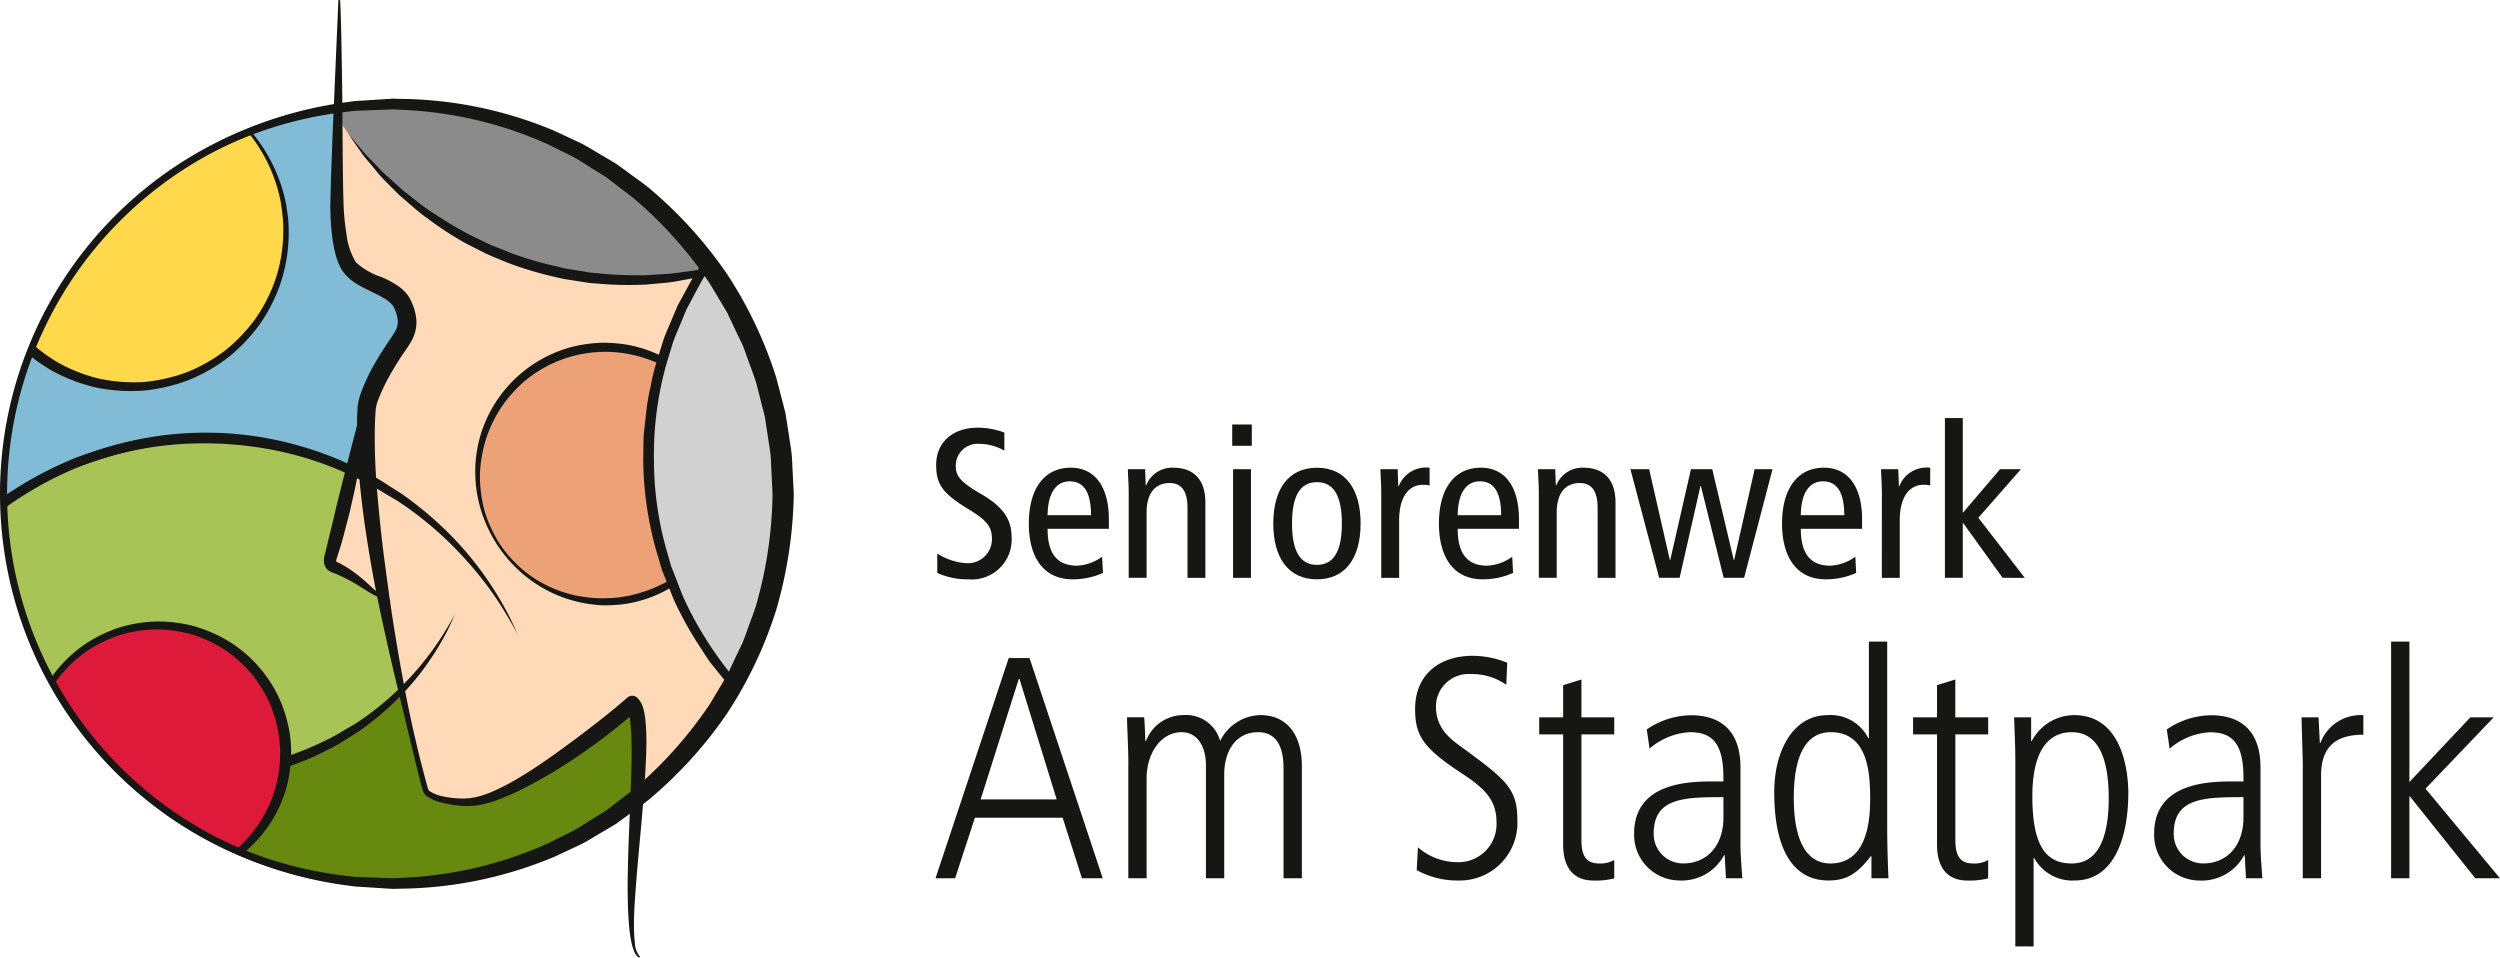<?xml version="1.0" encoding="UTF-8"?>
<svg xmlns="http://www.w3.org/2000/svg" xmlns:xlink="http://www.w3.org/1999/xlink" width="229.759" height="88.034" viewBox="0 0 229.759 88.034">
  <defs>
    <clipPath id="clip-path">
      <path id="Pfad_983" data-name="Pfad 983" d="M9.257,56.329A35.825,35.825,0,1,0,45.08,20.5,35.825,35.825,0,0,0,9.257,56.329" transform="translate(-9.257 -20.503)" fill="none"></path>
    </clipPath>
  </defs>
  <g id="Gruppe_59" data-name="Gruppe 59" transform="translate(-12757 1079.799)">
    <g id="Gruppe_37" data-name="Gruppe 37" transform="translate(12757.327 -1070.241)">
      <g id="Gruppe_36" data-name="Gruppe 36" clip-path="url(#clip-path)">
        <path id="Pfad_965" data-name="Pfad 965" d="M37.5,20.233A14.3,14.3,0,0,1,40.369,21l-.062,12.681s2,3.088,2.267,3a33.117,33.117,0,0,1,3.974,2.445l-.122,2.936L43.49,46.768l-.583,8.137L38.02,52.851,28.263,51.3S11.94,57.754,9.3,57.165C5.39,56.292,15.88,29.918,15.88,29.918L28.508,23.1Z" transform="translate(-9.656 -20.637)" fill="#82bbd5"></path>
        <path id="Pfad_966" data-name="Pfad 966" d="M58.507,90.869a31.843,31.843,0,1,1-8.533-44.216,31.842,31.842,0,0,1,8.533,44.216" transform="translate(-13.589 -10.516)" fill="#a8c456"></path>
        <path id="Pfad_967" data-name="Pfad 967" d="M58.646,90.994s-.467.626-1.345,1.8c-.228.286-.449.635-.752.967s-.638.694-1,1.086-.733.826-1.172,1.246l-1.45,1.29a30.959,30.959,0,0,1-8.357,5.182A32.869,32.869,0,0,1,32.089,105.1a32.767,32.767,0,0,1-14.652-3.54c-.615-.283-1.175-.676-1.771-1.013l-.888-.528-.443-.265c-.165-.108-.283-.206-.429-.311a31.654,31.654,0,0,1-3.285-2.609,31.365,31.365,0,0,1-5.626-6.626L3.86,88.289c-.374-.648-.651-1.348-.982-2.023L2.4,85.24c-.136-.351-.257-.71-.386-1.066-.243-.718-.532-1.425-.74-2.159a32.243,32.243,0,0,1,.142-18.427l.79-2.235.2-.559.254-.537.506-1.075.509-1.075a11.458,11.458,0,0,1,.589-1.031L5.5,55.015a35.55,35.55,0,0,1,6.4-6.945A34.54,34.54,0,0,1,20,43.3a34.628,34.628,0,0,1,8.963-2.221c.758-.082,1.522-.076,2.279-.117.378-.012.756-.036,1.133-.04l1.13.064c.75.055,1.5.052,2.242.157s1.474.228,2.205.34a33.14,33.14,0,0,1,11.9,4.84c.151.1.289.171.451.283l.408.313.814.621c.531.427,1.1.795,1.591,1.262A32.049,32.049,0,0,1,64.149,73.628a31.015,31.015,0,0,1-1.7,9.684q-.349.965-.658,1.826c-.227.565-.5,1.069-.721,1.553s-.44.922-.636,1.327-.436.74-.618,1.059l-1.169,1.917m0,0s.4-.669,1.157-1.925c.181-.319.418-.654.614-1.06s.4-.851.627-1.332.488-.988.71-1.554q.3-.859.647-1.827a30.927,30.927,0,0,0,1.643-9.669,31.773,31.773,0,0,0-2.389-12.45,32.444,32.444,0,0,0-8.813-12.025c-.488-.451-1.068-.817-1.6-1.232l-.823-.609L50,47c-.122-.08-.285-.174-.427-.26a32.57,32.57,0,0,0-11.742-4.581l-2.162-.3c-.724-.092-1.461-.077-2.193-.122l-1.1-.046c-.369.01-.737.039-1.106.055-.739.053-1.483.058-2.221.147a34.188,34.188,0,0,0-8.714,2.219,33.6,33.6,0,0,0-7.835,4.68,34.667,34.667,0,0,0-6.209,6.811A34.714,34.714,0,0,0,2.3,63.863,33.664,33.664,0,0,0,.873,72.876,34.332,34.332,0,0,0,2.055,81.79c.191.719.464,1.412.691,2.116.122.35.233.7.36,1.048l.454,1.007c.313.664.574,1.354.93,1.992s.724,1.265,1.084,1.892a30.745,30.745,0,0,0,5.41,6.565,30.89,30.89,0,0,0,3.22,2.637c.133.1.282.219.4.3l.435.265.865.534c.583.34,1.132.737,1.732,1.025a32.46,32.46,0,0,0,14.452,3.709,31.79,31.79,0,0,0,12.444-2.417A30.891,30.891,0,0,0,52.9,97.344l1.455-1.281c.442-.417.81-.854,1.177-1.237l1-1.078c.3-.332.528-.676.756-.962l1.355-1.791" transform="translate(-13.728 -10.64)" fill="#161615"></path>
        <path id="Pfad_968" data-name="Pfad 968" d="M59.316,1.9,30.472,24.711,30.1,43.453l6.227,4.922-.085,3.389L34,53.034l-1.271,2.477-.968,8.122-2.2,8.217,4.889,2.9,1.867,10.141,1.95,7.708s.822.887,3.639.943a7.5,7.5,0,0,0,4.338-1.054l9.684-6.748,1.731-.343.948,12.482L84.285,54.735Z" transform="translate(0.549 -29.489)" fill="#ffd9b8"></path>
        <path id="Pfad_969" data-name="Pfad 969" d="M84.921,32.568A31.843,31.843,0,0,1,30.309,0" transform="translate(-0.844 -30.405)" fill="#8c8b8b"></path>
        <path id="Pfad_970" data-name="Pfad 970" d="M62.038,47.278a11.7,11.7,0,1,1-11.7-11.7,11.7,11.7,0,0,1,11.7,11.7" transform="translate(4.931 -13.223)" fill="#eca177"></path>
        <path id="Pfad_971" data-name="Pfad 971" d="M62.148,47.412s-.013.288-.037.826a6.648,6.648,0,0,1-.108.988c-.033.193-.05.4-.095.626s-.108.452-.166.7A11.928,11.928,0,0,1,57.081,57.4a11.48,11.48,0,0,1-5.311,1.968c-.51.04-1.008.068-1.551.061A12.252,12.252,0,0,1,45.582,58.3a12.375,12.375,0,0,1-5.023-4.348,12.655,12.655,0,0,1-1.49-3.1,12.015,12.015,0,0,1-.141-6.912A11.947,11.947,0,0,1,45.5,36.346a11.422,11.422,0,0,1,3.142-.914,11.283,11.283,0,0,1,1.585-.133c.562,0,1.014.034,1.53.082A11.552,11.552,0,0,1,60.34,40.9a12.025,12.025,0,0,1,1.407,3.368l.165.7c.044.219.062.432.093.624a6.618,6.618,0,0,1,.107.989c.022.54.036.827.036.827m-.079,0s-.016-.285-.047-.82a6.667,6.667,0,0,0-.119-.979c-.033-.191-.058-.4-.11-.617l-.19-.682a10.766,10.766,0,0,0-1.56-3.212,11.855,11.855,0,0,0-3.319-3.145A12.151,12.151,0,0,0,51.7,36.2a11.559,11.559,0,0,0-8.567,2.537,12.545,12.545,0,0,0-2.189,2.4,12.177,12.177,0,0,0-1.456,2.97,12.551,12.551,0,0,0-.571,3.319,12.732,12.732,0,0,0,.429,3.34,12.393,12.393,0,0,0,1.412,3.052,11.983,11.983,0,0,0,2.226,2.451,11.2,11.2,0,0,0,5.752,2.423,11.541,11.541,0,0,0,1.513.092c.467,0,.971-.036,1.443-.082a12.621,12.621,0,0,0,5.039-1.818,11.824,11.824,0,0,0,3.316-3.154,10.814,10.814,0,0,0,1.56-3.215c.067-.24.129-.469.188-.684s.076-.423.108-.614a6.634,6.634,0,0,0,.117-.98c.031-.537.046-.823.046-.823" transform="translate(4.862 -13.357)" fill="#161615"></path>
        <path id="Pfad_972" data-name="Pfad 972" d="M24.031,71.617l2.735-3.69,1.255-4.458L31.5,62.023l4.965-3.171,2.149-1.943,2.445,9.371a5.826,5.826,0,0,0,3.47.856c2.508.046,5.886-2.018,5.886-2.018l9.847-7.078.262,3.313.053,5.9a41.323,41.323,0,0,1-20.039,7.316,31.375,31.375,0,0,1-16.511-2.953" transform="translate(-2.122 -2.919)" fill="#678910"></path>
        <path id="Pfad_973" data-name="Pfad 973" d="M6.67,55.491l1.5,1.831c.48.578,1.152,1.2,1.87,1.941.368.366.819.7,1.259,1.075a14.539,14.539,0,0,0,1.44,1.13c.529.357,1.065.752,1.643,1.12l1.858,1.032c.647.334,1.35.6,2.044.916a9.1,9.1,0,0,0,1.084.406l1.117.374a26.481,26.481,0,0,0,4.771,1,26.5,26.5,0,0,0,9.98-.737A26.151,26.151,0,0,0,39.8,63.871a18.36,18.36,0,0,0,2.054-1.111l.976-.564c.311-.214.636-.418.925-.63A26.8,26.8,0,0,0,46.9,58.935a27.48,27.48,0,0,0,3.9-4.786c.4-.636.7-1.142.9-1.495l.3-.541-.252.566c-.166.366-.414.906-.779,1.566A24.808,24.808,0,0,1,47.3,59.322a27.077,27.077,0,0,1-3.128,2.825c-.3.236-.6.445-.906.673l-.991.627a16.267,16.267,0,0,1-2.091,1.2A25.2,25.2,0,0,1,35.487,66.5a25.729,25.729,0,0,1-10.35.764,25.554,25.554,0,0,1-4.919-1.121c-.384-.139-.768-.276-1.146-.412a7.272,7.272,0,0,1-1.1-.454c-.7-.351-1.413-.654-2.066-1.023L14.04,63.118c-.578-.4-1.112-.823-1.636-1.21a12.708,12.708,0,0,1-1.416-1.215c-.426-.415-.857-.776-1.209-1.172-.684-.81-1.321-1.477-1.765-2.084C7.159,56.2,6.67,55.491,6.67,55.491" transform="translate(-10.506 -5.236)" fill="#161615"></path>
        <path id="Pfad_974" data-name="Pfad 974" d="M19.453,75.859a11.745,11.745,0,1,1,14.5-8.106,11.745,11.745,0,0,1-14.5,8.106" transform="translate(-8.463 -4.9)" fill="#de1a3b"></path>
        <path id="Pfad_975" data-name="Pfad 975" d="M19.5,76.024l-.784-.265a6.6,6.6,0,0,1-.924-.378c-.178-.085-.377-.163-.575-.268s-.4-.236-.62-.362A11.929,11.929,0,0,1,10.9,62.744a14.946,14.946,0,0,1,.328-1.507A12.383,12.383,0,0,1,13.456,57a12.605,12.605,0,0,1,2.472-2.284,13.028,13.028,0,0,1,3.091-1.539,12.932,12.932,0,0,1,3.466-.6A13.333,13.333,0,0,1,26.013,53a13.364,13.364,0,0,1,3.263,1.431,12.149,12.149,0,0,1,4.594,5.238,12.779,12.779,0,0,1,.968,3.28,12.01,12.01,0,0,1,0,3.31,11.743,11.743,0,0,1-.313,1.575,6.355,6.355,0,0,1-.245.749c-.092.237-.154.469-.268.707a11.9,11.9,0,0,1-3.463,4.581,12.1,12.1,0,0,1-7.9,2.635l-.721-.031c-.225-.016-.435-.056-.629-.079a6.725,6.725,0,0,1-.985-.174l-.811-.2m.03-.093.805.175a6.727,6.727,0,0,0,.977.147c.194.019.4.053.623.064s.461,0,.712,0A10.7,10.7,0,0,0,26.17,75.7a11.624,11.624,0,0,0,3.942-2.343,12.163,12.163,0,0,0,3.021-4.382,11.636,11.636,0,0,0-.162-8.9,12.46,12.46,0,0,0-1.7-2.739,12.14,12.14,0,0,0-2.454-2.181,12.483,12.483,0,0,0-3.016-1.4,12.613,12.613,0,0,0-3.3-.454,12.225,12.225,0,0,0-3.271.518,12.389,12.389,0,0,0-2.95,1.41,12.052,12.052,0,0,0-2.383,2.133,11.272,11.272,0,0,0-1.649,2.614A11.06,11.06,0,0,0,11.7,61.4c-.138.458-.257.951-.353,1.422a11.857,11.857,0,0,0,.325,5.437A11.706,11.706,0,0,0,13.9,72.328a10.728,10.728,0,0,0,2.743,2.337l.615.357c.2.105.392.184.568.267a6.5,6.5,0,0,0,.916.375l.783.265" transform="translate(-8.522 -5.017)" fill="#161615"></path>
        <path id="Pfad_976" data-name="Pfad 976" d="M79.556,84.526a31.843,31.843,0,0,1-.571-63.584" transform="translate(10.039 -20.291)" fill="#d2d1d1"></path>
        <path id="Pfad_977" data-name="Pfad 977" d="M79.705,84.526l-1.083-.046c-.7-.042-1.742-.122-3.05-.322A31.653,31.653,0,0,1,65.231,80.59a32.9,32.9,0,0,1-5.978-4.317l-1.39-1.4a13.943,13.943,0,0,1-1.375-1.49l-1.32-1.634c-.443-.553-.787-1.175-1.189-1.768a33.594,33.594,0,0,1-2.121-3.807c-.31-.669-.556-1.37-.841-2.06l-.412-1.043L50.294,62A31.4,31.4,0,0,1,48.9,53.008c.013-.765.009-1.53.042-2.294q.125-1.139.251-2.276a18.247,18.247,0,0,1,.4-2.242,17.793,17.793,0,0,1,.531-2.2q.336-1.079.669-2.146c.262-.7.572-1.373.853-2.055l.432-1.013c.175-.322.351-.642.525-.961.351-.638.687-1.277,1.044-1.9l1.2-1.759.593-.863.676-.789,1.329-1.551c.466-.506.921-.951,1.394-1.409a32.868,32.868,0,0,1,5.895-4.416A31.044,31.044,0,0,1,75.009,21.39a28.984,28.984,0,0,1,3.045-.378l1.081-.07-1.077.122c-.7.083-1.725.243-3.01.513a33.024,33.024,0,0,0-4.541,1.338,32.663,32.663,0,0,0-5.488,2.7,32.228,32.228,0,0,0-5.669,4.446c-.446.452-.921.937-1.342,1.418q-.625.763-1.264,1.544c-.211.26-.426.521-.641.783-.19.28-.38.564-.571.847q-.576.852-1.158,1.719c-.343.607-.666,1.232-1,1.854l-.5.939-.411.989c-.268.666-.565,1.324-.816,2l-.635,2.09A30.82,30.82,0,0,0,49.883,53a30.392,30.392,0,0,0,1.287,8.733l.3,1.054.4,1.016c.27.67.5,1.355.8,2.006A32.232,32.232,0,0,0,54.7,69.529a33.946,33.946,0,0,0,5.067,6.246,32.028,32.028,0,0,0,15.841,8.2c1.293.239,2.316.384,3.021.455l1.078.1" transform="translate(9.89 -20.291)" fill="#161615"></path>
        <path id="Pfad_978" data-name="Pfad 978" d="M32.942,38.049l.034.261a4.57,4.57,0,0,1,.053.741c.015.331,0,.713-.021,1.163s-.056.949-.123,1.492c-.108,1.091-.294,2.353-.538,3.7-.126.67-.248,1.364-.4,2.061s-.317,1.409-.476,2.118c-.184.7-.366,1.407-.547,2.1s-.394,1.367-.611,2.026a1.23,1.23,0,0,0-.076.313.216.216,0,0,0,0,.042l0,0-.015-.024.009.013.015.027c-.021-.031-.031-.03-.027-.025a.959.959,0,0,0,.289.151c.206.095.317.176.457.254A11.3,11.3,0,0,1,32.444,55.5c.437.35.795.7,1.118.992a9.139,9.139,0,0,0,.879.7,8.734,8.734,0,0,0,.851.516s-.09-.021-.257-.062a5.448,5.448,0,0,1-.715-.222,6.488,6.488,0,0,1-1.054-.522c-.374-.233-.8-.5-1.256-.782a16.923,16.923,0,0,0-1.508-.784c-.139-.061-.3-.142-.39-.168a1.867,1.867,0,0,1-.581-.265,1.009,1.009,0,0,1-.2-.2l-.019-.024-.009-.013-.031-.049a.957.957,0,0,1-.056-.11,1.221,1.221,0,0,1-.105-.44,2.2,2.2,0,0,1,.092-.679c.175-.642.313-1.327.491-2.014s.334-1.393.5-2.094.347-1.4.518-2.091.346-1.367.512-2.023c.338-1.311.654-2.534.925-3.583.135-.525.257-1.007.366-1.433.09-.427.2-.8.257-1.106a7.133,7.133,0,0,0,.133-.725c.024-.171.037-.261.037-.261" transform="translate(0.331 -12.029)" fill="#161615"></path>
        <path id="Pfad_979" data-name="Pfad 979" d="M20.693,18.881a14.23,14.23,0,1,1-13.069,15.3,14.231,14.231,0,0,1,13.069-15.3" transform="translate(-10.067 -21.308)" fill="#ffd94b"></path>
        <path id="Pfad_980" data-name="Pfad 980" d="M20.841,18.846l1.005-.028a8.036,8.036,0,0,1,1.207.042c.237.022.5.028.765.065l.857.15a14.54,14.54,0,0,1,8.567,5.112,14.789,14.789,0,0,1,2.9,6.138c.073.3.095.6.145.909a8.437,8.437,0,0,1,.108.934,14.856,14.856,0,0,1-.755,5.735A15.182,15.182,0,0,1,33.8,41.517a15.688,15.688,0,0,1-2.858,3.03,15.518,15.518,0,0,1-3.667,2.127,15.951,15.951,0,0,1-4.186.986,16.064,16.064,0,0,1-4.264-.261,15.737,15.737,0,0,1-4-1.48,15.652,15.652,0,0,1-3.363-2.528A15.333,15.333,0,0,1,9,40.088,15.2,15.2,0,0,1,7.311,34.45a8.231,8.231,0,0,1-.037-.949c0-.307-.024-.6,0-.914a14.486,14.486,0,0,1,1.974-6.624,14.762,14.762,0,0,1,3.891-4.281,14.523,14.523,0,0,1,3.931-2.049l.829-.27c.262-.077.516-.122.747-.176a8.056,8.056,0,0,1,1.189-.219l1-.12m.006.1-.989.138a7.987,7.987,0,0,0-1.175.24c-.228.059-.479.108-.737.188l-.811.294a13.117,13.117,0,0,0-3.762,2.174,14.147,14.147,0,0,0-3.534,4.314,14.736,14.736,0,0,0-1.628,6.285A14.257,14.257,0,0,0,9.9,39.6a14.411,14.411,0,0,0,2.26,3.1,15.121,15.121,0,0,0,3.113,2.41,14.716,14.716,0,0,0,3.734,1.452,15.262,15.262,0,0,0,4.059.313,15.416,15.416,0,0,0,3.942-.882,14.876,14.876,0,0,0,3.518-1.977,15.087,15.087,0,0,0,2.769-2.861,14.611,14.611,0,0,0,1.814-3.442,13.6,13.6,0,0,0,.776-3.681,13.743,13.743,0,0,0,.024-1.851c-.037-.584-.114-1.192-.2-1.772a14.384,14.384,0,0,0-2.675-6.051,14.228,14.228,0,0,0-4.264-3.687,13.121,13.121,0,0,0-4.1-1.5l-.85-.148c-.268-.037-.523-.043-.759-.064a8.119,8.119,0,0,0-1.2-.043l-1,.028" transform="translate(-10.219 -21.321)" fill="#161615"></path>
        <path id="Pfad_981" data-name="Pfad 981" d="M72.074,31.8l-.446.273c-.3.174-.724.433-1.292.725a29.5,29.5,0,0,1-4.891,2.035l-1.656.442-.866.23L62,35.68c-.624.1-1.265.252-1.926.328l-2.026.187a31.3,31.3,0,0,1-4.258-.062c-.362-.033-.728-.046-1.09-.092l-1.087-.168L50.521,35.7c-.362-.062-.718-.16-1.08-.24a31.9,31.9,0,0,1-4.21-1.278c-.67-.279-1.344-.54-1.989-.838l-1.874-.957a30.049,30.049,0,0,1-3.334-2.168,16.241,16.241,0,0,1-1.446-1.134q-.674-.581-1.3-1.121c-.768-.787-1.517-1.467-2.07-2.168S32.123,24.538,31.77,24L30.625,22.36l1.293,1.524c.389.5.964,1.023,1.566,1.665a11.91,11.91,0,0,0,1.02.961q.547.5,1.149,1.044c.426.332.868.681,1.327,1.04a15.848,15.848,0,0,0,1.467,1.044,38.2,38.2,0,0,0,3.329,1.99l1.845.887c.636.271,1.293.513,1.944.783a30.979,30.979,0,0,0,4.094,1.209c.349.079.694.178,1.045.242l1.057.172,1.053.171c.351.047.706.064,1.057.1a34.85,34.85,0,0,0,4.136.147l1.978-.125c.645-.043,1.263-.159,1.874-.23l.9-.125c.3-.064.589-.126.876-.19.571-.123,1.123-.245,1.651-.359a35.049,35.049,0,0,0,4.962-1.677c1.167-.5,1.82-.826,1.82-.826" transform="translate(1.063 -19.606)" fill="#161615"></path>
        <path id="Pfad_982" data-name="Pfad 982" d="M3.976,55.334,5.628,52.98c.541-.736,1.321-1.541,2.156-2.518.43-.479.957-.914,1.474-1.413a15.519,15.519,0,0,1,1.725-1.468c.638-.467,1.286-.98,1.989-1.462l2.264-1.367c.792-.443,1.654-.808,2.511-1.232.217-.1.429-.217.654-.3s.455-.162.685-.243l1.393-.492a31.2,31.2,0,0,1,18.5-.415,31.665,31.665,0,0,1,5.695,2.226,19.235,19.235,0,0,1,2.539,1.443l1.2.756c.372.274.743.528,1.1.811a33.13,33.13,0,0,1,3.805,3.415,30.381,30.381,0,0,1,4.489,6.14c.448.8.755,1.453.961,1.9l.311.685-.359-.66c-.233-.43-.6-1.05-1.078-1.824s-1.108-1.689-1.891-2.686a36.063,36.063,0,0,0-2.83-3.165A32.207,32.207,0,0,0,49.1,47.885c-.353-.261-.743-.51-1.12-.77l-1.189-.694a22.9,22.9,0,0,0-2.5-1.366,30.712,30.712,0,0,0-5.56-2.1,33.016,33.016,0,0,0-12.178-.9,31.219,31.219,0,0,0-5.816,1.244c-.457.154-.912.31-1.361.464a10.617,10.617,0,0,0-1.317.5c-.847.386-1.7.715-2.488,1.124l-2.259,1.266c-.7.449-1.354.934-2,1.372A17.141,17.141,0,0,0,9.568,49.4c-.535.466-1.081.869-1.526,1.317-.868.915-1.682,1.67-2.263,2.376l-1.8,2.239" transform="translate(-11.808 -10.662)" fill="#161615"></path>
      </g>
    </g>
    <path id="Pfad_984" data-name="Pfad 984" d="M9.258,56.488s.046.878.135,2.524c.033.409.021.873.1,1.373s.162,1.047.254,1.637.169,1.228.317,1.9q.258.994.549,2.112a33.983,33.983,0,0,0,4.584,10.034A35.616,35.616,0,0,0,25.3,86.092a36.371,36.371,0,0,0,15.773,5.542,8.293,8.293,0,0,0,1.12.08l1.13.043,1.134.042.571.022c.142,0,.372-.021.555-.031A36.284,36.284,0,0,0,59.316,88.6q1.086-.541,2.178-1.084c.724-.371,1.391-.851,2.094-1.271l1.044-.652c.332-.24.654-.5.982-.749.647-.512,1.327-.985,1.95-1.532A38.259,38.259,0,0,0,74.175,75.8q.647-1.086,1.3-2.176c.105-.184.221-.362.32-.547l.27-.575.543-1.151.55-1.149c.172-.387.3-.795.448-1.192.279-.8.607-1.591.847-2.408a38.576,38.576,0,0,0,1.473-10.109L79.8,53.9a12.749,12.749,0,0,0-.092-1.3l-.19-1.25L79.328,50.1l-.092-.626-.157-.62-.63-2.48c-.239-.816-.568-1.6-.847-2.408-.15-.4-.274-.8-.446-1.192l-.55-1.148-.544-1.149-.271-.575c-.1-.187-.214-.365-.32-.547q-.65-1.09-1.3-2.177a38.1,38.1,0,0,0-6.611-7.513c-.621-.547-1.3-1.02-1.949-1.532-.328-.249-.65-.507-.982-.749l-1.044-.651c-.7-.421-1.37-.9-2.094-1.271L59.313,24.38A36.351,36.351,0,0,0,45.6,21.19c-.179-.01-.4-.028-.549-.031l-.577.021-1.152.043-1.143.043a8.009,8.009,0,0,0-1.126.083A36.334,36.334,0,0,0,25.3,26.886,35.576,35.576,0,0,0,15.194,36.913a33.981,33.981,0,0,0-4.585,10.035q-.289,1.114-.549,2.11c-.148.667-.215,1.308-.316,1.9s-.178,1.136-.255,1.636-.064.964-.1,1.373c-.089,1.646-.135,2.524-.135,2.524m0,0s.042-.878.12-2.524c.031-.411.019-.873.09-1.375s.157-1.048.245-1.639.163-1.232.308-1.9l.538-2.116a35.705,35.705,0,0,1,4.5-10.108A36.192,36.192,0,0,1,41,20.469a8.511,8.511,0,0,1,1.139-.113l1.142-.073c.383-.024.767-.047,1.149-.073L45,20.174c.245,0,.4.012.612.016A37.4,37.4,0,0,1,59.87,23.124q1.143.532,2.294,1.069c.764.366,1.473.844,2.217,1.265l1.106.654c.353.242.7.5,1.046.752.688.516,1.413,1,2.079,1.55a39.3,39.3,0,0,1,7.062,7.768,38.177,38.177,0,0,1,4.6,9.644l.679,2.613.168.655.105.676.211,1.354.206,1.355a13.152,13.152,0,0,1,.1,1.326l.138,2.683a40.446,40.446,0,0,1-1.611,10.661,38.177,38.177,0,0,1-4.6,9.644,39.152,39.152,0,0,1-7.063,7.763c-.666.556-1.391,1.034-2.079,1.55-.349.251-.691.512-1.045.753l-1.1.653c-.743.421-1.452.9-2.216,1.265l-2.294,1.071a37.524,37.524,0,0,1-14.235,2.933c-.2,0-.362.018-.607.016l-.586-.036-1.164-.074-1.157-.074a8.388,8.388,0,0,1-1.143-.113,36.206,36.206,0,0,1-25.918-16.35,35.7,35.7,0,0,1-4.5-10.108l-.538-2.116c-.145-.669-.209-1.311-.307-1.9s-.171-1.137-.246-1.639-.059-.964-.09-1.375c-.079-1.646-.12-2.524-.12-2.524" transform="translate(12748.071 -1090.904)" fill="#161615"></path>
    <path id="Pfad_985" data-name="Pfad 985" d="M45.188,92.587A36.152,36.152,0,1,1,81.34,56.435,36.193,36.193,0,0,1,45.188,92.587m0-71.648a35.5,35.5,0,1,0,35.5,35.5,35.537,35.537,0,0,0-35.5-35.5" transform="translate(12747.964 -1090.851)" fill="#161615"></path>
    <path id="Pfad_986" data-name="Pfad 986" d="M57.881,102.092a1.35,1.35,0,0,1-.466-.627,4.959,4.959,0,0,1-.227-.727,12.333,12.333,0,0,1-.219-1.483c-.092-.991-.122-1.981-.138-2.97s.009-1.975.03-2.961.058-1.969.1-2.953c.073-1.965.171-3.927.217-5.876.022-.974.019-1.947-.013-2.9a13.448,13.448,0,0,0-.117-1.394,4.5,4.5,0,0,0-.131-.62,1.233,1.233,0,0,0-.135-.317h.979c-.789.73-1.587,1.385-2.411,2.026s-1.652,1.268-2.509,1.858A47.216,47.216,0,0,1,47.5,86.4a21.9,21.9,0,0,1-2.9,1.271,9.576,9.576,0,0,1-1.566.4,6.757,6.757,0,0,1-1.63.031,9.977,9.977,0,0,1-1.578-.26,3.984,3.984,0,0,1-1.526-.67,1.139,1.139,0,0,1-.174-.19.791.791,0,0,1-.116-.24l-.111-.39-.2-.752-.371-1.5-1.452-6.021c-.485-2.006-.957-4.019-1.4-6.039s-.876-4.044-1.223-6.085-.676-4.09-.9-6.157a59.964,59.964,0,0,1-.4-6.254c0-.526,0-1.054.03-1.585l.019-.44a3.786,3.786,0,0,1,.058-.423,4.272,4.272,0,0,1,.111-.47c.036-.147.083-.279.128-.415a17.046,17.046,0,0,1,1.4-2.935q.4-.692.838-1.358c.3-.454.6-.873.829-1.253a1.9,1.9,0,0,0,.34-1.008,3.105,3.105,0,0,0-.282-1.164c-.2-.632-.985-1.062-1.9-1.51-.452-.225-.936-.449-1.425-.734a4.574,4.574,0,0,1-1.406-1.188c-.055-.083-.083-.11-.157-.239l-.092-.169a3.657,3.657,0,0,1-.193-.411,3.142,3.142,0,0,1-.157-.429c-.046-.136-.09-.273-.122-.408a11.824,11.824,0,0,1-.3-1.609,22.149,22.149,0,0,1-.163-3.174c.039-2.081.129-4.133.2-6.2l.534-12.361.163,0c.1,2.066.117,4.127.157,6.191s.049,4.124.065,6.187.025,4.129.083,6.171a22.18,22.18,0,0,0,.28,2.991,6.355,6.355,0,0,0,.865,2.567,6.479,6.479,0,0,0,2.345,1.352,8.671,8.671,0,0,1,1.493.793,3.93,3.93,0,0,1,.731.639,2.83,2.83,0,0,1,.326.44c.062.1.089.154.117.209l.059.125.043.1a4.734,4.734,0,0,1,.449,1.82,3.609,3.609,0,0,1-.552,1.909c-.3.506-.612.912-.881,1.323s-.537.841-.787,1.272a18.429,18.429,0,0,0-1.289,2.626,4.753,4.753,0,0,0-.184.6,2.461,2.461,0,0,0-.056.34l-.019.332c-.036.5-.052,1-.061,1.505a57.975,57.975,0,0,0,.252,6.1c.181,2.035.392,4.075.664,6.111s.544,4.074.872,6.105.684,4.06,1.075,6.082.848,4.031,1.342,6.031l.389,1.492.2.741.105.354c.028.08.022.07.049.107a.457.457,0,0,0,.089.089,3.577,3.577,0,0,0,1.312.5,8.418,8.418,0,0,0,1.48.175,5.944,5.944,0,0,0,1.453-.119,8.955,8.955,0,0,0,1.4-.458,21.008,21.008,0,0,0,2.681-1.393c1.744-1.04,3.393-2.253,5.036-3.463,1.627-1.222,3.267-2.485,4.768-3.8l.044-.039a.679.679,0,0,1,.933.037,2.114,2.114,0,0,1,.534.979,5.8,5.8,0,0,1,.163.823,15.054,15.054,0,0,1,.11,1.545c.028,1.011-.015,2-.065,3-.1,1.98-.273,3.942-.451,5.9s-.365,3.911-.5,5.864c-.07.976-.123,1.953-.117,2.926a13.427,13.427,0,0,0,.082,1.449,2.066,2.066,0,0,0,.467,1.284Z" transform="translate(12757.856 -1093.857)" fill="#161615"></path>
    <path id="Pfad_987" data-name="Pfad 987" d="M73.319,42.676a4.6,4.6,0,0,0-2.33-.627,2,2,0,0,0-2.133,2.036c0,.881.351,1.43,2.309,2.564,2.115,1.215,2.819,2.408,2.819,3.974A3.663,3.663,0,0,1,70.012,54.5a6.8,6.8,0,0,1-2.859-.587V52.13a5.663,5.663,0,0,0,2.6.881,2.221,2.221,0,0,0,2.426-2.153c0-1.057-.273-1.664-2.113-2.779-2.466-1.487-3.013-2.33-3.013-4.092,0-2.25,1.722-3.424,3.8-3.424a6.951,6.951,0,0,1,2.465.449Z" transform="translate(12775.985 -1081.056)" fill="#161615"></path>
    <path id="Pfad_988" data-name="Pfad 988" d="M74.519,48.66c0,2.31.9,3.387,2.72,3.387a4.246,4.246,0,0,0,2.29-.823l.079,1.489a6.764,6.764,0,0,1-2.8.587c-2.643,0-4.013-2-4.013-5.128s1.37-5.13,3.856-5.13c2.251,0,3.5,1.8,3.5,4.738v.879Zm3.992-1.252c0-2.075-.645-3.113-1.958-3.113-1.057,0-2,.783-2.035,3.113Z" transform="translate(12778.758 -1079.858)" fill="#161615"></path>
    <path id="Pfad_989" data-name="Pfad 989" d="M79.01,45.334c0-.724-.058-1.449-.077-2.153h1.584l.059,1.489h.039a2.565,2.565,0,0,1,2.525-1.625c1.742,0,2.917,1,2.917,3.19v6.93H84.413V46.723c0-1.585-.587-2.27-1.645-2.27-1.292,0-2.113.9-2.113,2.7v6.009H79.01Z" transform="translate(12781.722 -1079.858)" fill="#161615"></path>
    <path id="Pfad_990" data-name="Pfad 990" d="M87.2,42.323H85.4V40.365h1.8Zm-1.722,2.152h1.645v9.983H85.478Z" transform="translate(12784.845 -1081.152)" fill="#161615"></path>
    <path id="Pfad_991" data-name="Pfad 991" d="M91.958,43.045c2.643,0,4.013,1.995,4.013,5.128S94.6,53.3,91.958,53.3s-4.013-2-4.013-5.127,1.37-5.128,4.013-5.128m0,8.925c1.566,0,2.29-1.292,2.29-3.8s-.724-3.8-2.29-3.8-2.29,1.292-2.29,3.8.724,3.8,2.29,3.8" transform="translate(12786.074 -1079.857)" fill="#161615"></path>
    <path id="Pfad_992" data-name="Pfad 992" d="M94.661,45.334c0-.724-.058-1.449-.077-2.153h1.584l.059,1.566h.039a2.68,2.68,0,0,1,2.838-1.7v1.625a3.167,3.167,0,0,0-.626-.059c-1.272,0-2.173,1.1-2.173,3.268v5.285H94.661Z" transform="translate(12789.281 -1079.858)" fill="#161615"></path>
    <path id="Pfad_993" data-name="Pfad 993" d="M99.935,48.66c0,2.31.9,3.387,2.72,3.387a4.256,4.256,0,0,0,2.291-.823l.077,1.489a6.764,6.764,0,0,1-2.8.587c-2.643,0-4.013-2-4.013-5.128s1.37-5.13,3.856-5.13c2.251,0,3.5,1.8,3.5,4.738v.879Zm3.992-1.252c0-2.075-.645-3.113-1.958-3.113-1.057,0-2,.783-2.035,3.113Z" transform="translate(12791.033 -1079.858)" fill="#161615"></path>
    <path id="Pfad_994" data-name="Pfad 994" d="M104.426,45.334c0-.724-.058-1.449-.077-2.153h1.584l.059,1.489h.039a2.565,2.565,0,0,1,2.526-1.625c1.742,0,2.917,1,2.917,3.19v6.93h-1.645V46.723c0-1.585-.587-2.27-1.645-2.27-1.292,0-2.113.9-2.113,2.7v6.009h-1.645Z" transform="translate(12793.997 -1079.858)" fill="#161615"></path>
    <path id="Pfad_995" data-name="Pfad 995" d="M120.528,53.119h-1.879l-2.094-8.437h-.04L114.6,53.119h-1.879l-2.643-9.983H111.8l1.9,8.339h.04l1.9-8.339h1.958l1.977,8.339h.04l1.879-8.339h1.643Z" transform="translate(12796.763 -1079.814)" fill="#161615"></path>
    <path id="Pfad_996" data-name="Pfad 996" d="M121.2,48.66c0,2.31.9,3.387,2.72,3.387a4.256,4.256,0,0,0,2.291-.823l.077,1.489a6.764,6.764,0,0,1-2.8.587c-2.643,0-4.013-2-4.013-5.128s1.37-5.13,3.856-5.13c2.251,0,3.5,1.8,3.5,4.738v.879Zm3.992-1.252c0-2.075-.645-3.113-1.958-3.113-1.057,0-2,.783-2.035,3.113Z" transform="translate(12801.301 -1079.858)" fill="#161615"></path>
    <path id="Pfad_997" data-name="Pfad 997" d="M125.685,45.334c0-.724-.058-1.449-.077-2.153h1.584l.059,1.566h.039a2.68,2.68,0,0,1,2.838-1.7v1.625a3.167,3.167,0,0,0-.626-.059c-1.272,0-2.173,1.1-2.173,3.268v5.285h-1.645Z" transform="translate(12804.265 -1079.858)" fill="#161615"></path>
    <path id="Pfad_998" data-name="Pfad 998" d="M134.636,44.666h1.917l-3.914,4.462,4.267,5.521H134.87l-3.62-5.03h-.04v5.03h-1.643V39.968h1.643v8.711Z" transform="translate(12806.177 -1081.343)" fill="#161615"></path>
    <path id="Pfad_1024" data-name="Pfad 1024" d="M15.747,28,9.019,7.758H7.105L.377,28h1.8L4,22.432h8.062L13.833,28Zm-4.234-7.25H4.524L8.033,9.672h.058ZM34.046,28V17.7c0-2.813-1.3-4.7-3.828-4.7a4.243,4.243,0,0,0-3.683,2.378,3.243,3.243,0,0,0-3.364-2.378,3.7,3.7,0,0,0-3.451,2.378h-.058c-.029-.812-.058-1.769-.116-2.175H17.98c0,.957.145,3.306.116,4.582V28h1.682V18.807c0-2.32,1.334-4.234,3.219-4.234,1.421,0,2.233,1.276,2.233,3.045V28h1.682V18.459c0-2.2,1.1-3.886,3.1-3.886,1.421,0,2.349.928,2.349,3.335V28ZM44.6,27.246a7.7,7.7,0,0,0,3.828.957,5.3,5.3,0,0,0,5.423-5.6c0-2.784-1.044-3.654-4.7-6.351-1.073-.812-2.784-1.74-2.784-4.06a3,3,0,0,1,3.248-2.958,5.413,5.413,0,0,1,3.219.986l.087-2.03a8.618,8.618,0,0,0-3.161-.638c-3.1,0-5.307,1.74-5.307,4.9,0,2.552.841,3.654,4.524,6.061,2.146,1.421,2.958,2.523,2.958,4.35a3.5,3.5,0,0,1-3.654,3.654,5.512,5.512,0,0,1-3.567-1.363Zm18.154-.928a2.533,2.533,0,0,1-1.392.319c-1.16,0-1.624-.667-1.624-2.146V14.776h3.016V13.21H59.74V9.73l-1.682.522V13.21h-2.2v1.566h2.2V24.9c0,2.088.928,3.306,2.784,3.306a6.748,6.748,0,0,0,1.914-.2ZM74.53,28c-.145-1.827-.174-2.61-.174-3.1v-7.1c0-3.161-1.624-4.785-4.553-4.785a7.366,7.366,0,0,0-4.06,1.305L66,16.081a6.149,6.149,0,0,1,3.712-1.508c2.059,0,3.074,1.044,3.074,4.176V19.1H71.717c-2.175,0-7.134.145-7.134,4.785A4.187,4.187,0,0,0,68.73,28.2a4.417,4.417,0,0,0,4.118-2.32h.058L73.022,28Zm-1.74-5.6c0,2.668-1.566,4.234-3.683,4.234a2.693,2.693,0,0,1-2.726-2.755c0-3.277,2.784-3.335,6.409-3.335ZM87.957,28c-.116-2.7-.116-4.118-.116-4.9V6.25H86.159v8.874H86.1a3.86,3.86,0,0,0-3.741-2.117c-3.19,0-4.9,3.306-4.9,7.076,0,5.336,1.769,8.12,4.988,8.12,1.624,0,2.639-.609,3.886-2.233h.058V28Zm-5.336-1.363c-2.117,0-3.364-1.943-3.364-6.032s1.218-6.032,3.393-6.032c3.451,0,3.625,3.8,3.625,6.177C86.275,24.578,85.057,26.637,82.621,26.637Zm14.5-.319a2.533,2.533,0,0,1-1.392.319c-1.16,0-1.624-.667-1.624-2.146V14.776h3.016V13.21H94.1V9.73l-1.682.522V13.21h-2.2v1.566h2.2V24.9c0,2.088.928,3.306,2.784,3.306a6.748,6.748,0,0,0,1.914-.2Zm4.176,7.946v-8.12h.058A3.992,3.992,0,0,0,105.1,28.2c3.48,0,4.9-3.741,4.9-8.062,0-.928-.116-7.134-4.988-7.134a4.442,4.442,0,0,0-3.886,2.378h-.058V13.21H99.5c.116,2.7.116,3.451.116,4.35v16.7Zm3.509-7.627c-2.233,0-3.625-1.392-3.625-6.177,0-3.973,1.334-5.887,3.625-5.887,2.2,0,3.393,1.972,3.393,6.061C108.2,24.491,107.1,26.637,104.806,26.637ZM122.322,28c-.145-1.827-.174-2.61-.174-3.1v-7.1c0-3.161-1.624-4.785-4.553-4.785a7.366,7.366,0,0,0-4.06,1.305l.261,1.769a6.148,6.148,0,0,1,3.712-1.508c2.059,0,3.074,1.044,3.074,4.176V19.1h-1.073c-2.175,0-7.134.145-7.134,4.785a4.187,4.187,0,0,0,4.147,4.321,4.417,4.417,0,0,0,4.118-2.32h.058L120.814,28Zm-1.74-5.6c0,2.668-1.566,4.234-3.683,4.234a2.693,2.693,0,0,1-2.726-2.755c0-3.277,2.784-3.335,6.409-3.335Zm7.134,5.6V18.575c0-2.465,1.131-3.77,3.886-3.77v-1.8h-.087a3.936,3.936,0,0,0-3.857,2.552H127.6l-.116-2.349h-1.566c.058,2.349.116,3.8.116,4.292V28Zm16.443,0-6.844-8.236,6.264-6.554h-2.146l-5.6,5.945V6.25h-1.682V28h1.682V20.489h.058l6,7.511Z" transform="translate(12842.6 -1027.081)" fill="#161615"></path>
  </g>
</svg>
